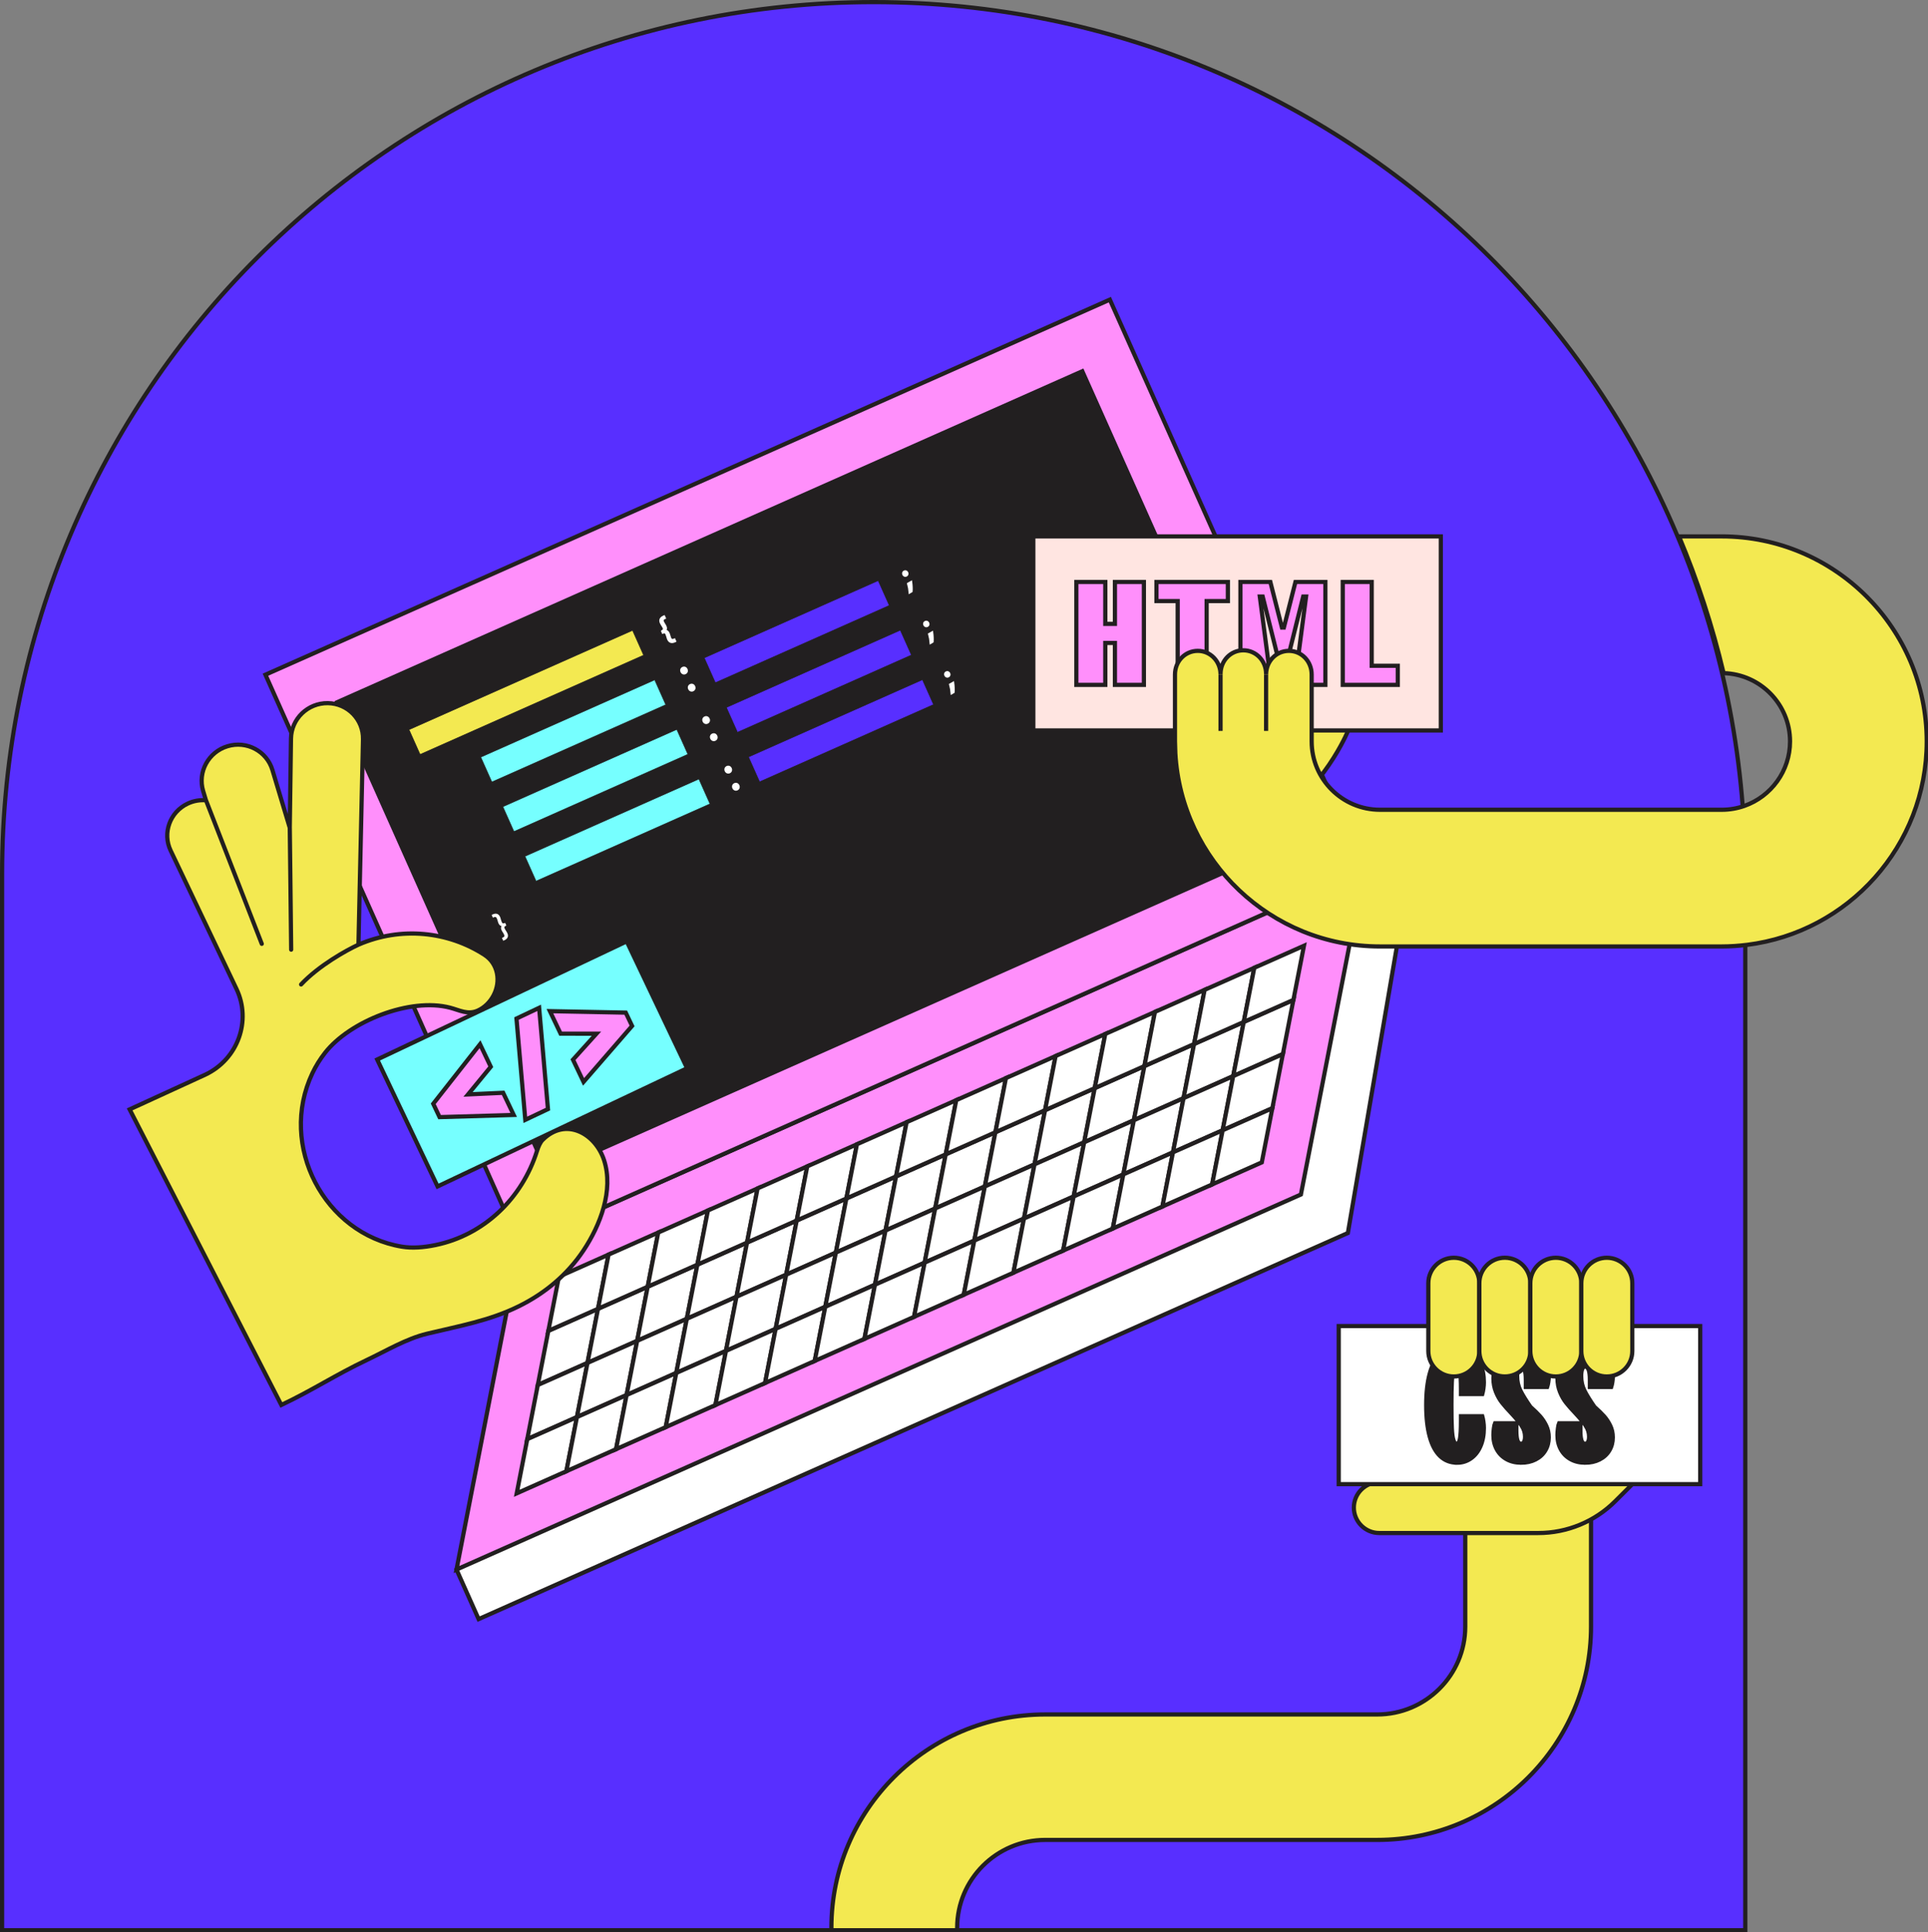 <svg xmlns="http://www.w3.org/2000/svg" width="459" height="460" viewBox="0 0 459 460" fill="none"><rect x="0" y="0" width="459" height="460" fill="#808080" stroke="none"/><path d="M415.5 208V459.5H0.5V208C0.5 93.401 93.401 0.5 208 0.5C322.599 0.5 415.5 93.401 415.5 208Z" fill="#582FFF" stroke="#221F20"></path><g clip-path="url(#clip0_821_1872)"><path d="M227.871 460.702H197.93V458.909C197.93 430.911 220.763 408.133 248.83 408.133H327.875C339.432 408.133 348.834 398.755 348.834 387.225V358.552H378.775V387.225C378.775 415.224 355.942 438.002 327.875 438.002H248.83C237.273 438.002 227.871 447.38 227.871 458.909V460.702Z" fill="#F3E951" stroke="#221F20" stroke-miterlimit="10"></path><path d="M322.312 358.893C322.312 355.547 325.031 352.835 328.384 352.835H389.087L384.536 357.375C379.68 362.22 373.086 364.944 366.218 364.944H328.384C325.031 364.944 322.312 362.232 322.312 358.887V358.893Z" fill="#F3E951" stroke="#221F20" stroke-miterlimit="10"></path><path d="M404.77 315.673H318.713V353.307H404.77V315.673Z" fill="white" stroke="#221F20" stroke-miterlimit="10"></path><path d="M346.876 348.2C345.295 348.2 343.96 347.68 342.864 346.641C341.774 345.601 340.941 344.054 340.379 342.005C339.816 339.95 339.534 337.447 339.534 334.496C339.534 331.545 339.816 329.036 340.379 326.987C340.941 324.932 341.774 323.391 342.864 322.352C343.954 321.312 345.289 320.792 346.876 320.792C348.103 320.792 349.211 321.139 350.187 321.826C351.163 322.513 351.924 323.487 352.463 324.735C353.002 325.99 353.271 327.429 353.271 329.054C353.271 329.532 353.235 330.028 353.157 330.553C353.08 331.079 352.996 331.515 352.894 331.868H347.81V330.739C347.81 328.761 347.732 327.358 347.582 326.533C347.433 325.709 347.169 325.297 346.792 325.297C346.469 325.297 346.211 325.589 346.019 326.181C345.834 326.772 345.708 327.716 345.642 329.018C345.576 330.32 345.546 332.148 345.546 334.502C345.546 336.856 345.576 338.684 345.642 339.986C345.702 341.288 345.828 342.232 346.019 342.823C346.205 343.415 346.463 343.707 346.792 343.707C347.169 343.707 347.433 343.295 347.582 342.471C347.732 341.647 347.81 340.243 347.81 338.265V337.136H352.894C352.996 337.489 353.08 337.925 353.157 338.451C353.235 338.976 353.271 339.478 353.271 339.95C353.271 341.581 353.002 343.02 352.463 344.269C351.924 345.523 351.163 346.491 350.187 347.178C349.211 347.865 348.103 348.212 346.876 348.212V348.2Z" fill="#221F20" stroke="#221F20" stroke-miterlimit="10"></path><path d="M362.122 348.2C360.816 348.2 359.667 347.925 358.679 347.375C357.684 346.826 356.912 346.055 356.361 345.064C355.81 344.072 355.535 342.931 355.535 341.629C355.535 341.151 355.571 340.619 355.648 340.034C355.726 339.448 355.81 339.036 355.912 338.815H360.996V340.506C360.996 341.581 361.086 342.381 361.259 342.907C361.433 343.433 361.727 343.696 362.128 343.696C362.427 343.696 362.661 343.546 362.822 343.248C362.984 342.949 363.068 342.537 363.068 342.011C363.068 341.085 362.804 340.219 362.277 339.418C361.75 338.618 360.948 337.638 359.87 336.491C358.942 335.518 358.187 334.663 357.613 333.935C357.038 333.212 356.547 332.352 356.145 331.36C355.744 330.368 355.541 329.287 355.541 328.11C355.541 326.683 355.816 325.41 356.367 324.299C356.918 323.188 357.696 322.322 358.702 321.707C359.709 321.091 360.846 320.787 362.128 320.787C363.409 320.787 364.511 321.079 365.517 321.671C366.523 322.262 367.308 323.086 367.871 324.15C368.433 325.213 368.715 326.408 368.715 327.734C368.715 328.158 368.679 328.6 368.601 329.048C368.529 329.496 368.439 329.873 368.338 330.177H363.254V328.487C363.254 327.435 363.158 326.641 362.972 326.103C362.786 325.566 362.499 325.297 362.128 325.297C361.828 325.297 361.595 325.5 361.433 325.9C361.271 326.3 361.188 326.856 361.188 327.561C361.188 328.839 361.445 329.992 361.96 331.031C362.475 332.071 363.272 333.361 364.349 334.908C365.302 335.757 366.062 336.497 366.625 337.131C367.188 337.764 367.679 338.505 368.092 339.353C368.505 340.201 368.715 341.139 368.715 342.178C368.715 343.343 368.439 344.383 367.888 345.303C367.338 346.222 366.559 346.939 365.553 347.447C364.547 347.955 363.409 348.206 362.128 348.206L362.122 348.2Z" fill="#221F20" stroke="#221F20" stroke-miterlimit="10"></path><path d="M377.368 348.2C376.062 348.2 374.913 347.925 373.925 347.375C372.931 346.826 372.158 346.055 371.607 345.064C371.056 344.072 370.781 342.931 370.781 341.629C370.781 341.151 370.817 340.619 370.895 340.034C370.972 339.448 371.056 339.036 371.158 338.815H376.242V340.506C376.242 341.581 376.332 342.381 376.506 342.907C376.679 343.433 376.973 343.696 377.374 343.696C377.673 343.696 377.907 343.546 378.068 343.248C378.23 342.949 378.314 342.537 378.314 342.011C378.314 341.085 378.051 340.219 377.524 339.418C376.997 338.618 376.194 337.638 375.116 336.491C374.188 335.518 373.434 334.663 372.859 333.935C372.284 333.212 371.793 332.352 371.392 331.36C370.99 330.368 370.787 329.287 370.787 328.11C370.787 326.683 371.062 325.41 371.613 324.299C372.164 323.188 372.943 322.322 373.949 321.707C374.955 321.091 376.092 320.787 377.374 320.787C378.655 320.787 379.757 321.079 380.763 321.671C381.769 322.262 382.554 323.086 383.117 324.15C383.679 325.213 383.961 326.408 383.961 327.734C383.961 328.158 383.925 328.6 383.847 329.048C383.775 329.496 383.685 329.873 383.584 330.177H378.5V328.487C378.5 327.435 378.404 326.641 378.218 326.103C378.033 325.566 377.745 325.297 377.374 325.297C377.074 325.297 376.841 325.5 376.679 325.9C376.518 326.3 376.434 326.856 376.434 327.561C376.434 328.839 376.691 329.992 377.206 331.031C377.721 332.071 378.518 333.361 379.595 334.908C380.548 335.757 381.308 336.497 381.871 337.131C382.434 337.764 382.925 338.505 383.338 339.353C383.751 340.201 383.961 341.139 383.961 342.178C383.961 343.343 383.685 344.383 383.135 345.303C382.584 346.222 381.805 346.939 380.799 347.447C379.793 347.955 378.655 348.206 377.374 348.206L377.368 348.2Z" fill="#221F20" stroke="#221F20" stroke-miterlimit="10"></path><path d="M340.043 305.47V321.617C340.043 324.962 342.76 327.674 346.112 327.674C349.464 327.674 352.181 324.962 352.181 321.617V305.47C352.181 302.125 349.464 299.413 346.112 299.413C342.76 299.413 340.043 302.125 340.043 305.47Z" fill="#F3E951" stroke="#221F20" stroke-miterlimit="10"></path><path d="M352.187 305.464V321.611C352.187 324.956 354.904 327.668 358.256 327.668C361.608 327.668 364.325 324.956 364.325 321.611V305.464C364.325 302.118 361.608 299.407 358.256 299.407C354.904 299.407 352.187 302.118 352.187 305.464Z" fill="#F3E951" stroke="#221F20" stroke-miterlimit="10"></path><path d="M364.325 305.47V321.617C364.325 324.962 367.042 327.674 370.394 327.674C373.746 327.674 376.463 324.962 376.463 321.617V305.47C376.463 302.125 373.746 299.413 370.394 299.413C367.042 299.413 364.325 302.125 364.325 305.47Z" fill="#F3E951" stroke="#221F20" stroke-miterlimit="10"></path><path d="M376.463 305.47V321.617C376.463 324.962 379.181 327.674 382.532 327.674C385.884 327.674 388.602 324.962 388.602 321.617V305.47C388.602 302.125 385.884 299.413 382.532 299.413C379.181 299.413 376.463 302.125 376.463 305.47Z" fill="#F3E951" stroke="#221F20" stroke-miterlimit="10"></path><path d="M108.681 373.635L113.944 385.433L320.887 293.522L332.665 224.682L324.773 206.988L108.681 373.635Z" fill="white" stroke="#221F20" stroke-miterlimit="10"></path><path d="M300.395 276.706L123.017 355.493L133.059 303.917L310.437 225.136L300.395 276.706Z" fill="#FF8FFB" stroke="#221F20" stroke-miterlimit="10"></path><path d="M307.922 238.027L130.544 316.808L133.059 303.916L310.437 225.136L307.922 238.027Z" fill="#FF8FFB" stroke="#221F20" stroke-miterlimit="10"></path><path d="M305.413 250.924L128.035 329.705L130.544 316.808L307.922 238.027L305.413 250.924Z" fill="#FF8FFB" stroke="#221F20" stroke-miterlimit="10"></path><path d="M302.904 263.816L125.525 342.596L128.034 329.705L305.413 250.924L302.904 263.816Z" fill="#FF8FFB" stroke="#221F20" stroke-miterlimit="10"></path><path d="M309.706 284.353L108.681 373.635L123.741 296.27L324.773 206.988L309.706 284.353Z" fill="#FF8FFB" stroke="#221F20" stroke-miterlimit="10"></path><path d="M139.861 324.448L128.035 329.705L130.544 316.808L142.371 311.557L139.861 324.448Z" fill="white" stroke="#221F20" stroke-miterlimit="10"></path><path d="M142.371 311.557L130.544 316.808L133.059 303.917L144.88 298.66L142.371 311.557Z" fill="white" stroke="#221F20" stroke-miterlimit="10"></path><path d="M137.353 337.345L125.526 342.596L128.035 329.705L139.862 324.448L137.353 337.345Z" fill="white" stroke="#221F20" stroke-miterlimit="10"></path><path d="M134.837 350.236L123.017 355.493L125.526 342.596L137.352 337.345L134.837 350.236Z" fill="white" stroke="#221F20" stroke-miterlimit="10"></path><path d="M151.688 319.197L139.861 324.448L142.37 311.557L154.197 306.306L151.688 319.197Z" fill="white" stroke="#221F20" stroke-miterlimit="10"></path><path d="M154.197 306.306L142.371 311.557L144.88 298.66L156.706 293.409L154.197 306.306Z" fill="white" stroke="#221F20" stroke-miterlimit="10"></path><path d="M149.173 332.094L137.353 337.345L139.862 324.448L151.688 319.197L149.173 332.094Z" fill="white" stroke="#221F20" stroke-miterlimit="10"></path><path d="M146.664 344.985L134.837 350.236L137.352 337.345L149.173 332.094L146.664 344.985Z" fill="white" stroke="#221F20" stroke-miterlimit="10"></path><path d="M163.509 313.946L151.688 319.197L154.197 306.306L166.024 301.055L163.509 313.946Z" fill="white" stroke="#221F20" stroke-miterlimit="10"></path><path d="M166.024 301.055L154.197 306.306L156.706 293.409L168.533 288.158L166.024 301.055Z" fill="white" stroke="#221F20" stroke-miterlimit="10"></path><path d="M161 326.837L149.173 332.094L151.688 319.197L163.509 313.946L161 326.837Z" fill="white" stroke="#221F20" stroke-miterlimit="10"></path><path d="M158.491 339.735L146.664 344.985L149.173 332.094L161 326.837L158.491 339.735Z" fill="white" stroke="#221F20" stroke-miterlimit="10"></path><path d="M175.336 308.695L163.509 313.946L166.024 301.055L177.845 295.798L175.336 308.695Z" fill="white" stroke="#221F20" stroke-miterlimit="10"></path><path d="M177.845 295.798L166.024 301.055L168.533 288.158L180.36 282.907L177.845 295.798Z" fill="white" stroke="#221F20" stroke-miterlimit="10"></path><path d="M172.827 321.587L161 326.838L163.51 313.947L175.336 308.696L172.827 321.587Z" fill="white" stroke="#221F20" stroke-miterlimit="10"></path><path d="M170.318 334.484L158.491 339.735L161 326.838L172.827 321.587L170.318 334.484Z" fill="white" stroke="#221F20" stroke-miterlimit="10"></path><path d="M187.163 303.445L175.336 308.695L177.845 295.798L189.672 290.547L187.163 303.445Z" fill="white" stroke="#221F20" stroke-miterlimit="10"></path><path d="M189.672 290.547L177.845 295.798L180.36 282.907L192.181 277.656L189.672 290.547Z" fill="white" stroke="#221F20" stroke-miterlimit="10"></path><path d="M184.654 316.336L172.827 321.587L175.336 308.696L187.163 303.445L184.654 316.336Z" fill="white" stroke="#221F20" stroke-miterlimit="10"></path><path d="M182.139 329.233L170.318 334.484L172.827 321.587L184.654 316.336L182.139 329.233Z" fill="white" stroke="#221F20" stroke-miterlimit="10"></path><path d="M198.989 298.188L187.163 303.444L189.672 290.547L201.498 285.296L198.989 298.188Z" fill="white" stroke="#221F20" stroke-miterlimit="10"></path><path d="M201.499 285.297L189.672 290.547L192.181 277.656L204.008 272.399L201.499 285.297Z" fill="white" stroke="#221F20" stroke-miterlimit="10"></path><path d="M196.475 311.085L184.654 316.336L187.163 303.445L198.99 298.188L196.475 311.085Z" fill="white" stroke="#221F20" stroke-miterlimit="10"></path><path d="M193.965 323.976L182.139 329.233L184.654 316.336L196.475 311.085L193.965 323.976Z" fill="white" stroke="#221F20" stroke-miterlimit="10"></path><path d="M210.81 292.937L198.989 298.187L201.498 285.296L213.325 280.045L210.81 292.937Z" fill="white" stroke="#221F20" stroke-miterlimit="10"></path><path d="M213.325 280.046L201.499 285.296L204.008 272.399L215.834 267.148L213.325 280.046Z" fill="white" stroke="#221F20" stroke-miterlimit="10"></path><path d="M208.301 305.834L196.475 311.085L198.99 298.188L210.811 292.937L208.301 305.834Z" fill="white" stroke="#221F20" stroke-miterlimit="10"></path><path d="M205.792 318.725L193.965 323.976L196.474 311.085L208.301 305.834L205.792 318.725Z" fill="white" stroke="#221F20" stroke-miterlimit="10"></path><path d="M222.637 287.686L210.811 292.937L213.326 280.046L225.146 274.795L222.637 287.686Z" fill="white" stroke="#221F20" stroke-miterlimit="10"></path><path d="M225.147 274.795L213.326 280.046L215.835 267.149L227.656 261.898L225.147 274.795Z" fill="white" stroke="#221F20" stroke-miterlimit="10"></path><path d="M220.129 300.577L208.302 305.834L210.811 292.937L222.638 287.686L220.129 300.577Z" fill="white" stroke="#221F20" stroke-miterlimit="10"></path><path d="M217.613 313.475L205.792 318.726L208.302 305.834L220.128 300.578L217.613 313.475Z" fill="white" stroke="#221F20" stroke-miterlimit="10"></path><path d="M234.464 282.435L222.637 287.686L225.146 274.795L236.973 269.538L234.464 282.435Z" fill="white" stroke="#221F20" stroke-miterlimit="10"></path><path d="M236.973 269.538L225.146 274.795L227.656 261.898L239.482 256.647L236.973 269.538Z" fill="white" stroke="#221F20" stroke-miterlimit="10"></path><path d="M231.949 295.326L220.128 300.577L222.637 287.686L234.464 282.435L231.949 295.326Z" fill="white" stroke="#221F20" stroke-miterlimit="10"></path><path d="M229.44 308.224L217.613 313.475L220.128 300.578L231.949 295.327L229.44 308.224Z" fill="white" stroke="#221F20" stroke-miterlimit="10"></path><path d="M246.285 277.184L234.464 282.435L236.973 269.538L248.8 264.287L246.285 277.184Z" fill="white" stroke="#221F20" stroke-miterlimit="10"></path><path d="M248.8 264.287L236.973 269.538L239.482 256.647L251.309 251.396L248.8 264.287Z" fill="white" stroke="#221F20" stroke-miterlimit="10"></path><path d="M243.776 290.076L231.949 295.327L234.464 282.435L246.285 277.185L243.776 290.076Z" fill="white" stroke="#221F20" stroke-miterlimit="10"></path><path d="M241.267 302.973L229.44 308.224L231.949 295.327L243.776 290.076L241.267 302.973Z" fill="white" stroke="#221F20" stroke-miterlimit="10"></path><path d="M258.111 271.927L246.285 277.184L248.8 264.287L260.621 259.036L258.111 271.927Z" fill="white" stroke="#221F20" stroke-miterlimit="10"></path><path d="M260.621 259.036L248.8 264.287L251.309 251.396L263.136 246.139L260.621 259.036Z" fill="white" stroke="#221F20" stroke-miterlimit="10"></path><path d="M255.603 284.824L243.776 290.075L246.285 277.184L258.112 271.927L255.603 284.824Z" fill="white" stroke="#221F20" stroke-miterlimit="10"></path><path d="M253.093 297.716L241.267 302.973L243.776 290.076L255.602 284.825L253.093 297.716Z" fill="white" stroke="#221F20" stroke-miterlimit="10"></path><path d="M269.939 266.676L258.112 271.927L260.621 259.036L272.448 253.785L269.939 266.676Z" fill="white" stroke="#221F20" stroke-miterlimit="10"></path><path d="M272.448 253.785L260.621 259.036L263.136 246.139L274.957 240.888L272.448 253.785Z" fill="white" stroke="#221F20" stroke-miterlimit="10"></path><path d="M267.43 279.574L255.603 284.825L258.112 271.928L269.939 266.677L267.43 279.574Z" fill="white" stroke="#221F20" stroke-miterlimit="10"></path><path d="M264.915 292.465L253.094 297.716L255.603 284.825L267.43 279.574L264.915 292.465Z" fill="white" stroke="#221F20" stroke-miterlimit="10"></path><path d="M281.765 261.425L269.938 266.676L272.448 253.785L284.274 248.528L281.765 261.425Z" fill="white" stroke="#221F20" stroke-miterlimit="10"></path><path d="M284.275 248.528L272.448 253.785L274.957 240.888L286.784 235.637L284.275 248.528Z" fill="white" stroke="#221F20" stroke-miterlimit="10"></path><path d="M279.251 274.317L267.43 279.574L269.939 266.677L281.766 261.426L279.251 274.317Z" fill="white" stroke="#221F20" stroke-miterlimit="10"></path><path d="M276.741 287.214L264.915 292.465L267.43 279.574L279.25 274.317L276.741 287.214Z" fill="white" stroke="#221F20" stroke-miterlimit="10"></path><path d="M293.586 256.175L281.765 261.426L284.274 248.529L296.101 243.278L293.586 256.175Z" fill="white" stroke="#221F20" stroke-miterlimit="10"></path><path d="M296.101 243.278L284.274 248.529L286.783 235.638L298.61 230.387L296.101 243.278Z" fill="white" stroke="#221F20" stroke-miterlimit="10"></path><path d="M291.077 269.066L279.25 274.317L281.766 261.426L293.586 256.175L291.077 269.066Z" fill="white" stroke="#221F20" stroke-miterlimit="10"></path><path d="M288.568 281.964L276.741 287.214L279.25 274.317L291.077 269.066L288.568 281.964Z" fill="white" stroke="#221F20" stroke-miterlimit="10"></path><path d="M305.413 250.924L293.586 256.175L296.101 243.278L307.922 238.027L305.413 250.924Z" fill="white" stroke="#221F20" stroke-miterlimit="10"></path><path d="M307.922 238.027L296.101 243.278L298.61 230.387L310.437 225.136L307.922 238.027Z" fill="white" stroke="#221F20" stroke-miterlimit="10"></path><path d="M302.904 263.815L291.077 269.066L293.586 256.175L305.413 250.924L302.904 263.815Z" fill="white" stroke="#221F20" stroke-miterlimit="10"></path><path d="M300.395 276.707L288.568 281.963L291.077 269.066L302.904 263.815L300.395 276.707Z" fill="white" stroke="#221F20" stroke-miterlimit="10"></path><path d="M264.221 71.33L63.194 160.615L123.74 296.27L324.766 206.986L264.221 71.33Z" fill="#FF8FFB" stroke="#221F20" stroke-miterlimit="10"></path><path d="M257.665 88.379L80.288 167.16L130.304 279.224L307.681 200.443L257.665 88.379Z" fill="#221F20" stroke="#221F20" stroke-miterlimit="10"></path><path d="M150.592 150.066L97.38 173.7L100.013 179.599L153.225 155.965L150.592 150.066Z" fill="#F3E951" stroke="#221F20" stroke-width="0.13" stroke-miterlimit="10"></path><path d="M155.858 161.861L114.468 180.245L117.101 186.144L158.491 167.761L155.858 161.861Z" fill="#76FFFF" stroke="#221F20" stroke-width="0.11" stroke-miterlimit="10"></path><path d="M209.068 138.228L167.678 156.611L170.311 162.511L211.701 144.127L209.068 138.228Z" fill="#582FFF" stroke="#221F20" stroke-width="0.11" stroke-miterlimit="10"></path><path d="M157.629 150.238C158.15 150.005 158.09 149.689 157.982 149.426C157.893 149.217 157.767 149.025 157.647 148.84C157.521 148.637 157.402 148.446 157.312 148.243C157.006 147.562 157.33 147.072 157.958 146.791L158.108 146.726L158.288 147.132L158.162 147.186C157.731 147.389 157.677 147.687 157.851 148.082C157.928 148.249 158.036 148.416 158.138 148.583C158.252 148.757 158.36 148.918 158.449 149.121C158.665 149.593 158.557 149.921 158.264 150.16V150.178C158.641 150.119 158.958 150.268 159.174 150.746C159.264 150.943 159.318 151.14 159.372 151.343C159.432 151.528 159.479 151.72 159.557 151.899C159.743 152.311 160.018 152.454 160.438 152.281L160.563 152.227L160.743 152.634L160.587 152.705C159.982 152.974 159.396 152.914 159.06 152.168C158.97 151.97 158.911 151.749 158.857 151.534C158.785 151.319 158.725 151.104 158.641 150.913C158.533 150.674 158.318 150.393 157.791 150.626L157.623 150.25L157.629 150.238Z" fill="white" stroke="white" stroke-width="0.48" stroke-miterlimit="10"></path><path d="M120.358 220.25C119.837 220.483 119.897 220.799 120.005 221.062C120.095 221.271 120.22 221.462 120.34 221.647C120.466 221.85 120.586 222.042 120.675 222.245C120.981 222.926 120.657 223.416 120.029 223.696L119.879 223.762L119.699 223.356L119.825 223.302C120.256 223.099 120.31 222.8 120.136 222.406C120.059 222.239 119.951 222.072 119.849 221.904C119.735 221.731 119.627 221.57 119.538 221.367C119.322 220.895 119.43 220.566 119.723 220.327V220.309C119.346 220.369 119.029 220.22 118.813 219.742C118.723 219.545 118.669 219.348 118.615 219.144C118.556 218.959 118.508 218.768 118.43 218.589C118.244 218.177 117.969 218.033 117.55 218.207L117.424 218.26L117.244 217.854L117.4 217.782C118.005 217.514 118.592 217.573 118.927 218.32C119.017 218.517 119.077 218.738 119.13 218.953C119.202 219.168 119.262 219.383 119.346 219.575C119.454 219.813 119.669 220.094 120.196 219.861L120.364 220.238L120.358 220.25Z" fill="white"></path><path d="M120.082 223.822L119.801 223.947L119.502 223.278L119.759 223.165C120.094 223.009 120.154 222.818 119.993 222.454C119.939 222.328 119.861 222.203 119.777 222.071L119.717 221.97C119.597 221.785 119.49 221.623 119.4 221.42C119.202 220.99 119.262 220.674 119.406 220.453C119.148 220.411 118.873 220.244 118.675 219.801C118.579 219.592 118.525 219.383 118.472 219.186L118.442 219.079C118.4 218.929 118.358 218.786 118.298 218.649C118.136 218.29 117.939 218.201 117.603 218.344L117.346 218.457L117.046 217.788L117.334 217.663C118.112 217.316 118.723 217.531 119.052 218.272C119.13 218.451 119.202 218.66 119.262 218.935L119.304 219.067C119.358 219.234 119.406 219.389 119.472 219.533C119.567 219.742 119.717 219.933 120.13 219.748L120.262 219.688L120.55 220.327L120.418 220.387C119.999 220.572 120.046 220.793 120.136 221.014C120.22 221.205 120.334 221.39 120.46 221.576C120.597 221.791 120.717 221.982 120.807 222.191C121.118 222.89 120.855 223.487 120.082 223.828V223.822ZM119.951 223.565H119.969C120.4 223.362 120.855 222.991 120.544 222.298C120.46 222.113 120.346 221.928 120.22 221.731C120.088 221.522 119.963 221.325 119.873 221.116C119.807 220.954 119.621 220.494 120.172 220.178L120.118 220.052C119.711 220.184 119.394 220.04 119.214 219.64C119.142 219.485 119.094 219.318 119.04 219.144L118.999 219.007C118.933 218.744 118.873 218.547 118.801 218.386C118.537 217.794 118.1 217.639 117.466 217.926L117.442 217.938L117.507 218.081C117.843 217.944 118.292 217.908 118.573 218.535C118.639 218.684 118.687 218.846 118.735 219.001L118.765 219.109C118.819 219.3 118.867 219.497 118.951 219.688C119.124 220.07 119.358 220.226 119.699 220.172L119.807 220.154L119.897 220.357L119.819 220.441C119.549 220.662 119.502 220.936 119.675 221.307C119.759 221.492 119.855 221.641 119.963 221.803L120.041 221.928C120.124 222.059 120.208 222.203 120.274 222.346C120.496 222.848 120.37 223.212 119.897 223.433L119.963 223.577L119.951 223.565Z" fill="white"></path><path d="M216.565 141.043C216.529 140.493 216.368 139.567 216.194 138.946L216.924 138.528C217.038 139.286 217.074 140.308 217.02 140.774L216.565 141.043ZM215.056 136.747C214.924 136.455 215.032 136.168 215.302 136.049C215.583 135.923 215.859 136.049 215.99 136.335C216.116 136.61 216.026 136.903 215.733 137.034C215.463 137.154 215.182 137.022 215.056 136.747Z" fill="white" stroke="white" stroke-width="0.5" stroke-miterlimit="10"></path><path d="M162.156 159.939C161.965 159.515 162.126 159.085 162.521 158.906C162.941 158.721 163.348 158.9 163.539 159.324C163.719 159.73 163.587 160.16 163.156 160.351C162.761 160.531 162.336 160.339 162.156 159.939ZM163.977 164.013C163.785 163.583 163.947 163.153 164.342 162.98C164.761 162.795 165.168 162.974 165.36 163.398C165.54 163.804 165.408 164.234 164.977 164.425C164.581 164.605 164.156 164.413 163.977 164.013Z" fill="white" stroke="white" stroke-width="0.3" stroke-miterlimit="10"></path><path d="M161.118 173.658L119.728 192.041L122.361 197.94L163.751 179.557L161.118 173.658Z" fill="#76FFFF" stroke="#221F20" stroke-width="0.11" stroke-miterlimit="10"></path><path d="M214.334 150.031L172.944 168.414L175.577 174.313L216.967 155.93L214.334 150.031Z" fill="#582FFF" stroke="#221F20" stroke-width="0.11" stroke-miterlimit="10"></path><path d="M221.565 153.043C221.529 152.493 221.368 151.567 221.194 150.946L221.924 150.528C222.038 151.286 222.074 152.308 222.02 152.774L221.565 153.043ZM220.056 148.747C219.924 148.455 220.032 148.168 220.302 148.049C220.583 147.923 220.859 148.049 220.99 148.335C221.116 148.61 221.026 148.903 220.733 149.034C220.463 149.154 220.182 149.022 220.056 148.747Z" fill="white" stroke="white" stroke-width="0.5" stroke-miterlimit="10"></path><path d="M167.42 171.731C167.228 171.307 167.39 170.877 167.785 170.698C168.204 170.512 168.612 170.692 168.803 171.116C168.983 171.522 168.851 171.952 168.42 172.143C168.025 172.323 167.6 172.131 167.42 171.731ZM169.24 175.805C169.049 175.375 169.21 174.945 169.606 174.772C170.025 174.587 170.432 174.766 170.624 175.19C170.803 175.596 170.672 176.026 170.24 176.217C169.845 176.397 169.42 176.205 169.24 175.805Z" fill="white" stroke="white" stroke-width="0.3" stroke-miterlimit="10"></path><path d="M166.383 185.461L124.993 203.844L127.626 209.743L169.016 191.36L166.383 185.461Z" fill="#76FFFF" stroke="#221F20" stroke-width="0.11" stroke-miterlimit="10"></path><path d="M219.603 161.819L178.212 180.203L180.845 186.102L222.235 167.719L219.603 161.819Z" fill="#582FFF" stroke="#221F20" stroke-width="0.11" stroke-miterlimit="10"></path><path d="M226.565 165.043C226.529 164.493 226.368 163.567 226.194 162.946L226.924 162.528C227.038 163.286 227.074 164.308 227.02 164.774L226.565 165.043ZM225.056 160.747C224.924 160.455 225.032 160.168 225.302 160.049C225.583 159.923 225.859 160.049 225.99 160.335C226.116 160.61 226.026 160.903 225.733 161.034C225.463 161.154 225.182 161.022 225.056 160.747Z" fill="white" stroke="white" stroke-width="0.5" stroke-miterlimit="10"></path><path d="M172.684 183.529C172.492 183.105 172.654 182.675 173.049 182.496C173.468 182.311 173.875 182.49 174.067 182.914C174.246 183.32 174.115 183.75 173.684 183.942C173.288 184.121 172.863 183.93 172.684 183.529ZM174.504 187.603C174.312 187.173 174.474 186.743 174.869 186.57C175.288 186.385 175.696 186.564 175.887 186.988C176.067 187.394 175.935 187.825 175.504 188.016C175.109 188.195 174.684 188.004 174.504 187.603Z" fill="white" stroke="white" stroke-width="0.3" stroke-miterlimit="10"></path><path d="M82.195 215.416L85.842 225.911L71.123 236.425L47.846 191.115L51.116 188.462L72.051 198.223L82.195 215.416Z" fill="#F3E951"></path><path d="M49.026 190.494L48.361 188.283C47.014 183.785 49.606 179.024 54.158 177.644C58.709 176.264 63.505 178.797 64.853 183.295L68.984 197.041M85.338 224.866L86.422 175.984C86.524 171.294 82.763 167.447 78.039 167.387C73.284 167.328 69.344 171.115 69.278 175.834L68.984 197.035M69.32 226.067L68.99 197.047ZM49.038 190.511C47.589 190.392 46.091 190.637 44.672 191.306C40.45 193.307 38.636 198.301 40.618 202.465L56.301 235.422C59.924 243.032 56.613 252.172 48.882 255.828L30.863 264.095L66.978 334.459C74.482 330.905 79.847 327.297 87.35 323.742C91.979 321.55 96.698 318.694 101.668 317.494C109.262 315.666 116.513 314.417 123.514 310.959C129.735 307.888 135.071 303.444 138.921 297.655C142.892 291.682 146.131 283.36 143.814 276.198C141.76 269.848 134.688 265.827 129.155 271.389C128.634 271.915 128.202 272.841 127.843 273.982C124.322 285.248 115.232 294.017 103.645 296.395C100.836 296.974 98.105 297.177 95.698 296.777C77.188 293.707 66.206 272.709 74.368 255.493C75.188 253.761 76.206 252.124 77.392 250.613C83.29 243.092 97.632 237.399 107.142 239.884C109.411 240.475 111.351 241.628 113.711 240.589C115.358 239.86 116.687 238.516 117.513 236.927C119.25 233.606 118.603 229.424 115.34 227.315C106.711 221.73 95.483 220.481 85.35 224.878M71.679 234.352C75.895 229.848 82.548 226.162 85.35 224.878ZM62.32 224.681L49.038 190.511Z" fill="#F3E951"></path><path d="M49.026 190.494L48.361 188.283C47.014 183.785 49.606 179.024 54.158 177.644C58.709 176.264 63.505 178.797 64.853 183.295L68.984 197.041M85.338 224.866L86.422 175.984C86.524 171.294 82.763 167.447 78.039 167.387C73.284 167.328 69.344 171.115 69.278 175.834L68.984 197.035M69.32 226.067L68.99 197.047M71.679 234.352C75.895 229.848 82.548 226.162 85.35 224.878C95.483 220.481 106.711 221.73 115.34 227.315C118.603 229.424 119.25 233.606 117.513 236.927C116.687 238.516 115.358 239.86 113.711 240.589C111.351 241.628 109.411 240.475 107.142 239.884C97.632 237.399 83.29 243.092 77.392 250.613C76.206 252.124 75.188 253.761 74.368 255.493C66.206 272.709 77.188 293.707 95.698 296.777C98.105 297.177 100.836 296.974 103.645 296.395C115.232 294.017 124.322 285.248 127.843 273.982C128.202 272.841 128.634 271.915 129.155 271.389C134.688 265.827 141.76 269.848 143.814 276.198C146.131 283.36 142.892 291.682 138.921 297.655C135.071 303.444 129.735 307.888 123.514 310.959C116.513 314.417 109.262 315.666 101.668 317.494C96.698 318.694 91.979 321.55 87.35 323.742C79.847 327.297 74.482 330.905 66.978 334.459L30.863 264.095L48.882 255.828C56.613 252.172 59.924 243.032 56.301 235.422L40.618 202.465C38.636 198.301 40.45 193.307 44.672 191.306C46.091 190.637 47.589 190.392 49.038 190.511L62.32 224.681" stroke="#221F20" stroke-linecap="round"></path><path d="M149.204 224.095L89.799 252.221L104.172 282.432L163.578 254.305L149.204 224.095Z" fill="#76FFFF" stroke="#221F20" stroke-miterlimit="10"></path><path d="M104.651 265.935L122.298 265.421L119.783 260.141L111.429 260.529L116.837 253.946L114.28 248.582L103.142 262.757L104.651 265.935Z" fill="#FF8FFB" stroke="#221F20" stroke-miterlimit="10"></path><path d="M125.058 266.58L130.454 264.023L128.352 239.914L122.957 242.47L125.058 266.58Z" fill="#FF8FFB" stroke="#221F20" stroke-miterlimit="10"></path><path d="M130.915 240.708L133.466 246.066L141.999 246.072L136.412 252.261L138.927 257.548L150.479 244.232L148.97 241.06L130.915 240.708Z" fill="#FF8FFB" stroke="#221F20" stroke-miterlimit="10"></path><path d="M297.528 196.204C295.37 195.933 293.43 194.535 292.568 192.372C291.315 189.214 292.852 185.641 296.009 184.382C302.867 181.652 308.103 172.59 309.543 169.324C310.911 166.221 314.539 164.811 317.642 166.166C320.746 167.528 322.168 171.137 320.818 174.247C320.089 175.916 313.34 190.721 300.559 195.806C299.565 196.204 298.522 196.318 297.528 196.198V196.204Z" fill="#F3E951" stroke="#221F20" stroke-miterlimit="10"></path><path d="M343.017 127.693H246V173.885H343.017V127.693Z" fill="#FFE5E1" stroke="#221F20" stroke-miterlimit="10"></path><path d="M256.244 163.039V138.539H263.138V148.517H265.434V138.539H272.327V163.039H265.434V153.06H263.138V163.039H256.244Z" fill="#FF8FFB" stroke="#221F20" stroke-miterlimit="10"></path><path d="M280.372 163.039V143.088H275.316V138.539H292.321V143.088H287.265V163.039H280.372Z" fill="#FF8FFB" stroke="#221F20" stroke-miterlimit="10"></path><path d="M295.31 163.039V138.539H302.433L305.193 149.391H305.651L308.41 138.539H315.533V163.039H308.181L310.941 142.009H310.254L306.578 156.742H304.283L300.607 142.009H299.92L302.68 163.039H295.328H295.31Z" fill="#FF8FFB" stroke="#221F20" stroke-miterlimit="10"></path><path d="M319.673 163.039V138.539H326.566V158.489H332.773V163.039H319.673Z" fill="#FF8FFB" stroke="#221F20" stroke-miterlimit="10"></path><path d="M409.887 127.693H399.727C404.114 138.135 407.681 149.017 410.339 160.243C419.1 160.484 426.156 167.679 426.156 176.5C426.156 183.574 421.619 189.606 415.304 191.841C413.611 192.444 411.785 192.769 409.887 192.769H328.537C319.564 192.769 312.267 185.472 312.267 176.5V160.586C312.267 157.393 309.838 154.94 306.844 154.94C303.849 154.94 301.42 157.393 301.42 160.586V160.454C301.42 157.26 298.992 154.808 295.997 154.808C293.002 154.808 290.574 157.26 290.574 160.454V160.586C290.574 157.393 288.145 154.94 285.15 154.94C282.155 154.94 279.727 157.393 279.727 160.586V176.5L279.811 179.296C281.27 204.91 302.559 225.307 328.537 225.307H409.887C411.947 225.307 413.972 225.162 415.967 224.915C440.016 221.909 458.696 201.355 458.696 176.5C458.696 149.59 436.798 127.693 409.887 127.693Z" fill="#F3E951" stroke="#221F20" stroke-miterlimit="10"></path><path d="M290.574 160.586V173.993" stroke="#221F20" stroke-miterlimit="10"></path><path d="M301.42 160.586V173.993" stroke="#221F20" stroke-miterlimit="10"></path></g><defs><clipPath id="clip0_821_1872"><rect width="459" height="459" fill="white"></rect></clipPath></defs></svg>